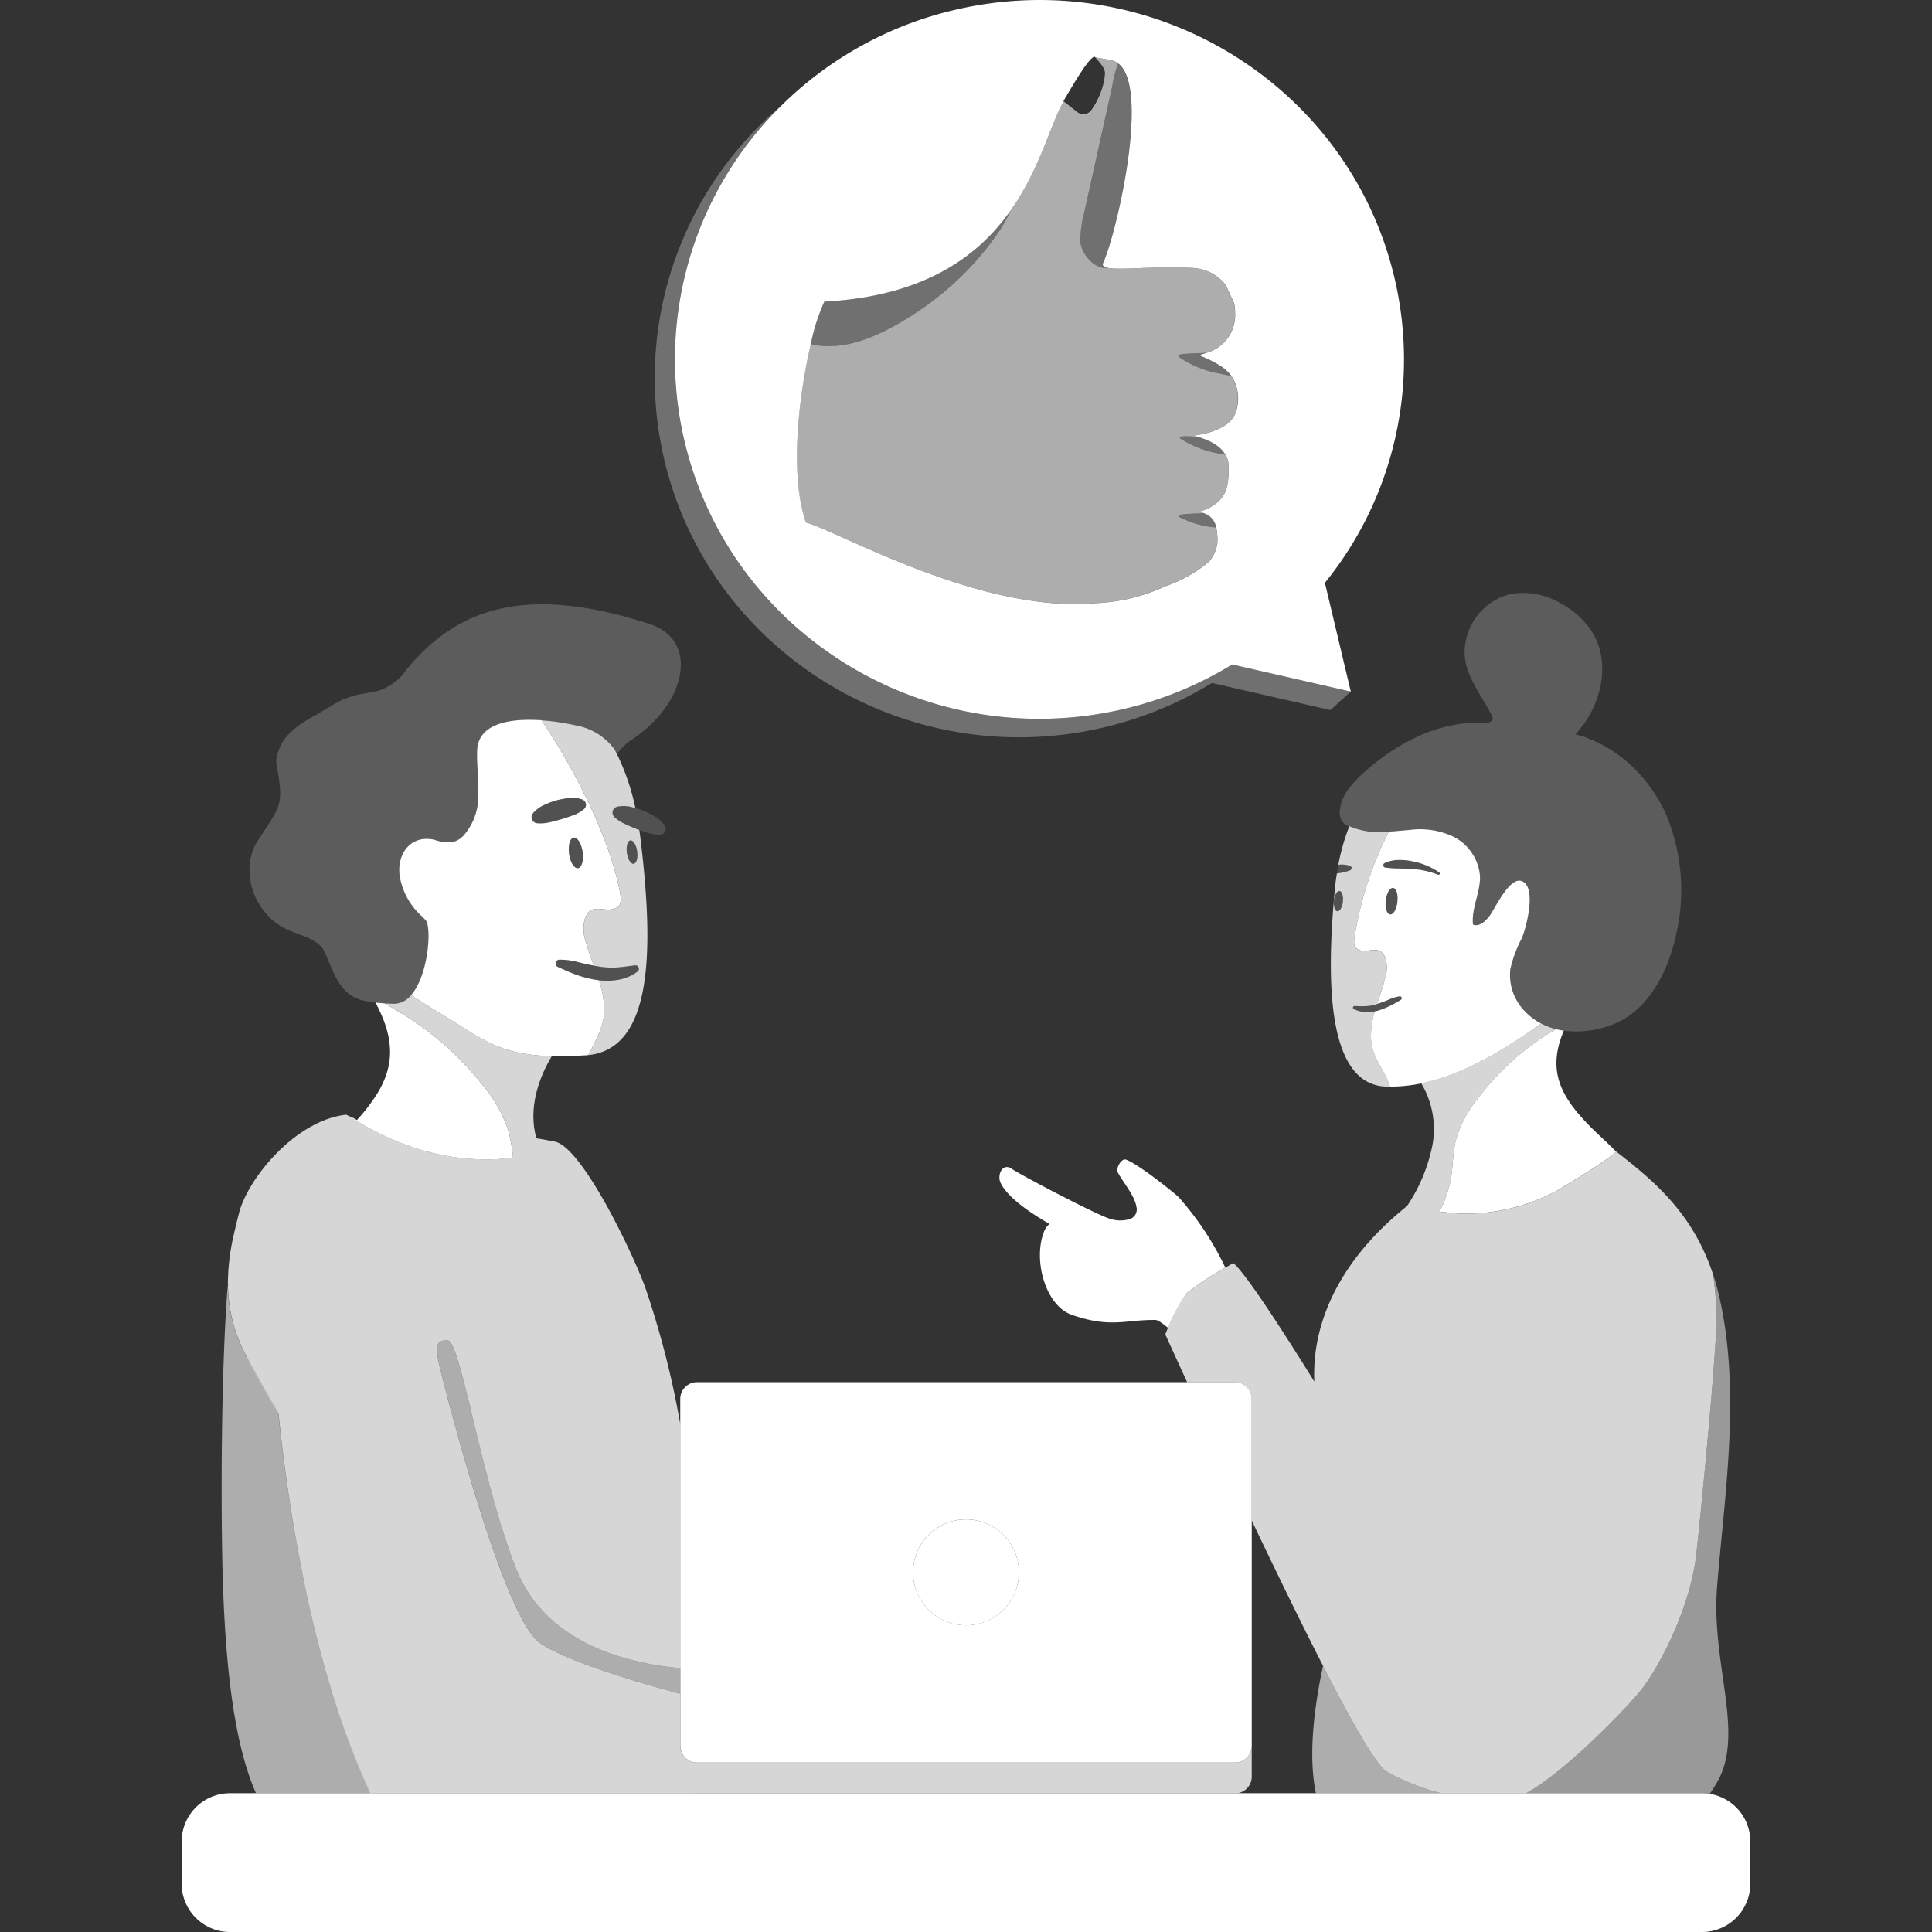 <svg viewBox="0 0 300 300" xmlns="http://www.w3.org/2000/svg"><rect x="0" y="0" width="300" height="300" fill="#333333" stroke="none"/><g fill="#fff"><path d="m 184.09 201.03 c -.03 .03 -.05 .08 -.08 .11 .09 -.12 .18 -.23 .27 -.32 a 2.56 2.56 0 0 0 -.19 .21 z"/><path d="m 184.09 201.03 a 2.56 2.56 0 0 1 .19 -.21 c .02 -.02 .03 -.04 .05 -.06 a 40.8 40.8 0 0 1 5.94 -3.92 46.43 46.43 0 0 0 -7.28 -10.98 c -1.4 -1.26 -6.53 -5.27 -8.17 -5.8 -.68 -.22 -1.61 1.35 -1.24 2.02 .96 1.72 2.6 3.59 2.87 5.27 a 1.56 1.56 0 0 1 -1.03 1.95 c -.03 .01 -.07 .02 -.1 .03 a 5.13 5.13 0 0 1 -2.98 -.08 c -2.2 -.67 -14.07 -6.92 -15.16 -7.71 -1.52 -1.11 -2.34 .91 -1.85 2.03 .93 2.15 4.29 4.58 7.64 6.48 a 3.2 3.2 0 0 0 -.72 .89 c -1.97 4.35 -.02 11.77 4.19 13.23 6 2.08 8.14 .77 12.86 .79 .33 0 .56 0 2.08 1.23 a 25 25 0 0 1 2.65 -5.04 .5 .5 0 0 1 .06 -.12 z"/><path d="m 93.79 157.36 a 14.12 14.12 0 0 0 -.67 -4.79 c -.04 -.12 -.08 -.24 -.12 -.36 -.14 -.02 -.27 -.03 -.41 -.05 a 17.06 17.06 0 0 1 -3.13 -.81 c -.99 -.35 -1.91 -.79 -2.76 -1.17 l -.07 -.03 a .59 .59 0 0 1 .21 -1.13 11.09 11.09 0 0 1 3.18 .44 c .74 .19 1.47 .34 2.19 .48 -.45 -1.22 -.9 -2.43 -1.25 -3.68 a 6.07 6.07 0 0 1 -.17 -3.49 c 1.02 -3.11 3.46 -.57 5.21 -2.01 .58 -.48 .37 -1.66 .25 -2.28 -1.59 -8.38 -7.05 -19.07 -12.16 -26.64 -4.58 -.32 -9.89 .33 -10.01 4.78 -.06 2.29 .28 4.57 .19 6.86 a 9.28 9.28 0 0 1 -2.31 6.29 3.52 3.52 0 0 1 -1.45 .93 6.19 6.19 0 0 1 -3.06 -.3 c -3.75 -.85 -5.94 2.32 -5.36 5.79 a 10.79 10.79 0 0 0 3.34 6.03 c .22 .21 .44 .43 .65 .65 .97 1.04 .48 8.48 -2.22 11.62 l -.02 .02 .09 .03 c 1.91 1.33 3.87 2.45 5.84 3.67 4.07 2.52 6.58 4.41 10.93 5.28 a 28.96 28.96 0 0 0 4.98 .5 c 1.5 .04 3.19 0 5.13 -.12 .09 0 .18 0 .27 -.01 s .16 -.02 .25 -.02 l .01 -.02 a 29.58 29.58 0 0 0 2.16 -4.69 8.59 8.59 0 0 0 .29 -1.77 z m -4.04 -22.55 c -.58 .08 -1.2 -.91 -1.38 -2.22 s .13 -2.44 .71 -2.52 1.2 .91 1.39 2.22 -.14 2.45 -.72 2.53 z m -4.39 -7.13 a 5.92 5.92 0 0 1 -1.96 .15 h -.02 a .94 .94 0 0 1 -.63 -1.53 4.81 4.81 0 0 1 1.67 -1.27 12.97 12.97 0 0 1 1.91 -.73 12.34 12.34 0 0 1 2.01 -.37 4.27 4.27 0 0 1 2.1 .23 .87 .87 0 0 1 .26 1.46 l -.02 .02 a 5.11 5.11 0 0 1 -1.73 .97 c -.59 .21 -1.17 .43 -1.77 .6 s -1.21 .33 -1.82 .48 z"/><path d="m 89.41 112.64 a 35.35 35.35 0 0 0 -5.31 -.79 c 5.11 7.57 10.58 18.26 12.16 26.64 .12 .62 .34 1.8 -.25 2.28 -1.75 1.44 -4.19 -1.1 -5.21 2.01 a 6.07 6.07 0 0 0 .17 3.49 c .35 1.25 .8 2.46 1.25 3.68 .23 .04 .46 .09 .68 .12 a 12.74 12.74 0 0 0 2.81 .16 c .93 -.06 1.85 -.2 2.86 -.33 h .03 a .54 .54 0 0 1 .4 .96 6.81 6.81 0 0 1 -3.07 1.29 10.54 10.54 0 0 1 -2.93 .07 c .04 .12 .08 .24 .12 .36 a 14.12 14.12 0 0 1 .67 4.79 8.65 8.65 0 0 1 -.29 1.78 29.61 29.61 0 0 1 -2.16 4.69 c 9.92 -1.04 10.33 -15.87 8.03 -34.26 -.03 -.24 -.07 -.47 -.1 -.7 -.16 -.06 -.33 -.11 -.49 -.18 -.58 -.22 -1.14 -.49 -1.71 -.74 a 5.99 5.99 0 0 1 -1.65 -1.08 l -.02 -.02 a .94 .94 0 0 1 .44 -1.59 4.81 4.81 0 0 1 2.1 .02 c .24 .06 .49 .12 .72 .19 a 35.92 35.92 0 0 0 -3.19 -9.05 9.5 9.5 0 0 0 -6.06 -3.79 z m 8.47 17.86 c .44 -.06 .92 .7 1.06 1.7 s -.1 1.87 -.54 1.93 -.92 -.7 -1.06 -1.7 .1 -1.86 .54 -1.93 z" opacity=".8"/><path d="m 98.4 134.12 c .44 -.06 .69 -.93 .54 -1.93 s -.62 -1.76 -1.06 -1.7 -.69 .93 -.54 1.93 .62 1.76 1.06 1.7 z" opacity=".15"/><path d="m 89.08 130.07 c -.58 .08 -.9 1.21 -.71 2.52 s .81 2.31 1.38 2.22 .9 -1.21 .71 -2.52 -.8 -2.3 -1.38 -2.22 z" opacity=".15"/><path d="m 59.78 155.81 c .31 .02 .64 .04 .96 .05 .18 .01 .36 .02 .55 .02 a 3.57 3.57 0 0 0 2.57 -1.36 l .02 -.02 c 2.7 -3.13 3.19 -10.57 2.22 -11.62 -.21 -.22 -.43 -.44 -.65 -.65 a 10.79 10.79 0 0 1 -3.35 -6.03 c -.58 -3.47 1.62 -6.63 5.36 -5.79 a 6.19 6.19 0 0 0 3.06 .3 3.52 3.52 0 0 0 1.45 -.93 9.28 9.28 0 0 0 2.31 -6.29 c .09 -2.29 -.26 -4.57 -.19 -6.86 .12 -4.45 5.43 -5.1 10.01 -4.78 a 35.35 35.35 0 0 1 5.31 .79 9.5 9.5 0 0 1 6.06 3.79 c .14 .17 .27 .33 .41 .49 l .01 .01 a 12.6 12.6 0 0 1 1.85 -1.85 c 8.68 -5.43 11.09 -15.6 3.15 -18.18 -19.28 -6.26 -29.98 -2.47 -37.83 7.15 a 8.31 8.31 0 0 1 -4.38 3.23 c -2 .55 -4.04 .27 -7.56 2.52 -3.61 2.25 -7.57 3.59 -8.25 8.35 1.26 7.48 .85 6.53 -3.23 13.03 -2.31 4.66 0 10.85 4.9 13.13 1.95 .91 4.33 1.34 5.6 3 1.55 2.91 2.16 6.92 6.03 7.99 a 17.21 17.21 0 0 0 2.13 .38 l .37 .04 c .36 .03 .73 .07 1.11 .09 z" opacity=".2"/><path d="m 88.94 126.62 a 5.11 5.11 0 0 0 1.73 -.97 l .02 -.02 a .87 .87 0 0 0 -.26 -1.46 4.27 4.27 0 0 0 -2.1 -.23 12.34 12.34 0 0 0 -2.01 .37 13.02 13.02 0 0 0 -1.91 .73 4.81 4.81 0 0 0 -1.67 1.27 .94 .94 0 0 0 .63 1.53 h .03 a 5.92 5.92 0 0 0 1.96 -.15 c .61 -.15 1.21 -.29 1.81 -.47 s 1.18 -.4 1.77 -.6 z" opacity=".15"/><path d="m 95.85 125.27 a .94 .94 0 0 0 -.44 1.59 l .02 .02 a 5.97 5.97 0 0 0 1.65 1.08 c .57 .25 1.13 .52 1.71 .74 .16 .07 .32 .12 .49 .18 .06 .02 .12 .04 .17 .06 .37 .13 .74 .25 1.11 .37 a 5.12 5.12 0 0 0 1.97 .29 h .02 a .87 .87 0 0 0 .69 -1.31 4.28 4.28 0 0 0 -1.52 -1.47 12.36 12.36 0 0 0 -1.82 -.94 10.78 10.78 0 0 0 -1.06 -.36 c -.06 -.02 -.12 -.03 -.17 -.04 -.24 -.07 -.48 -.13 -.72 -.19 a 4.82 4.82 0 0 0 -2.1 -.02 z" opacity=".15"/><path d="m 86.85 149.03 a .59 .59 0 0 0 -.21 1.13 l .07 .03 c .85 .38 1.77 .82 2.76 1.17 a 17.05 17.05 0 0 0 3.13 .81 c .13 .02 .27 .03 .41 .05 a 10.53 10.53 0 0 0 2.93 -.07 6.81 6.81 0 0 0 3.06 -1.29 .54 .54 0 0 0 -.4 -.96 h -.03 c -1.01 .13 -1.92 .27 -2.86 .33 a 12.74 12.74 0 0 1 -2.81 -.16 c -.23 -.03 -.46 -.08 -.68 -.12 -.72 -.13 -1.44 -.29 -2.19 -.48 a 11.08 11.08 0 0 0 -3.18 -.44 z" opacity=".15"/><path d="m 79.66 179.78 a 27.11 27.11 0 0 0 -.62 -3.84 20.62 20.62 0 0 0 -3.98 -7.3 47.51 47.51 0 0 0 -13.26 -11.63 c -.67 -.4 -1.36 -.79 -2.03 -1.2 -.38 -.03 -.75 -.07 -1.1 -.1 l -.37 -.04 q .2 .36 .37 .72 c 2.64 5.24 2.42 9.22 0 13.27 a 27.54 27.54 0 0 1 -3.25 4.26 6.5 6.5 0 0 0 -1.38 -.66 c 1.97 1.09 12.03 8.21 25.62 6.52 z"/><path d="m 35.39 199.18 v .28 c 0 -.09 0 -.18 0 -.28 z"/><path d="m 47.66 247.91 a 262.98 262.98 0 0 1 -4.43 -28.31 c -1.49 -2.61 -3.07 -5.41 -4.7 -8.34 a 1.4 1.4 0 0 1 -.09 -.28 27.14 27.14 0 0 1 -1.18 -2.48 c -.29 -.69 -.55 -1.37 -.77 -2.05 a 23.67 23.67 0 0 1 -1.12 -7 v .02 c -1.1 13.88 -1.08 35.85 -.77 45.89 .03 .86 .06 1.71 .09 2.54 .6 14.69 2.31 24.33 5.05 30.53 h 17.75 c -4.42 -9.33 -7.58 -20.13 -9.83 -30.52 z" opacity=".6"/><path d="m 36.25 191.94 l -.01 .04 z"/><path d="m 240.45 160.5 a 41.03 41.03 0 0 0 -11.17 10.33 17.8 17.8 0 0 0 -3.26 6.39 c -.42 1.78 -.4 3.64 -.67 5.45 a 17.01 17.01 0 0 1 -1.84 5.47 c 1.36 .15 2.57 .25 2.98 .29 a 29.83 29.83 0 0 0 15.2 -3.51 c 1.67 -.93 9.1 -5.55 9.24 -6.12 -.68 -.69 -1.39 -1.38 -2.13 -2.07 -6.21 -5.73 -8.81 -9.99 -5.97 -16.69 a 12.14 12.14 0 0 1 -1.22 -.24 c -.4 .24 -.78 .47 -1.16 .7 z"/><path d="m 236.81 157.06 a 8.08 8.08 0 0 1 -2.29 -6.56 19.71 19.71 0 0 1 1.78 -4.8 c .7 -1.64 2.05 -6.97 .55 -8.51 -2.05 -2.1 -4.66 3.87 -5.57 5.05 -.63 .82 -1.59 1.71 -2.55 1.34 -.29 -2.55 1.19 -5.02 1.08 -7.58 a 7.57 7.57 0 0 0 -4.06 -6.05 12.12 12.12 0 0 0 -6.92 -1.07 c -1.06 .08 -2.12 .19 -3.17 .25 a 55.33 55.33 0 0 0 -5.3 16.17 c -.09 .54 -.25 1.56 .26 1.96 1.55 1.21 3.59 -1.04 4.54 1.61 a 5.23 5.23 0 0 1 -.07 3.01 c -.34 1.36 -.82 2.68 -1.26 4.01 a 13.72 13.72 0 0 0 1.68 -.61 7.46 7.46 0 0 1 1.84 -.57 .29 .29 0 0 1 .18 .53 l -.03 .02 a 15.73 15.73 0 0 1 -3.4 1.64 c -.21 .06 -.42 .1 -.63 .14 -.03 .12 -.07 .23 -.1 .35 a 12.19 12.19 0 0 0 -.47 4.14 7.5 7.5 0 0 0 .29 1.53 c .6 1.99 2.09 3.73 2.64 5.67 a 24.02 24.02 0 0 0 4.87 -.5 c 6.01 -1.24 12.11 -4.65 18.6 -9.3 a 9.53 9.53 0 0 1 -2.49 -1.87 z m -19.82 -17.02 c -.13 1.13 -.64 2.01 -1.14 1.95 s -.8 -1.02 -.67 -2.16 .64 -2.01 1.14 -1.95 .79 1.03 .66 2.16 z m 6.53 -4.28 a .19 .19 0 0 1 -.23 .07 12.77 12.77 0 0 0 -4.04 -.89 c -.69 -.03 -1.37 -.06 -2.05 -.08 a 17.32 17.32 0 0 1 -2.07 -.14 h -.01 a .37 .37 0 0 1 -.11 -.7 5.17 5.17 0 0 1 2.19 -.48 8.99 8.99 0 0 1 2.22 .23 10.88 10.88 0 0 1 4.07 1.71 .19 .19 0 0 1 .04 .27 z"/><path d="m 212.91 161.53 a 12.19 12.19 0 0 1 .47 -4.14 c .03 -.12 .07 -.23 .1 -.35 a 5.03 5.03 0 0 1 -3.26 -.34 .26 .26 0 0 1 .13 -.49 h .02 a 15.2 15.2 0 0 0 1.76 .02 6.64 6.64 0 0 0 1.7 -.32 c .43 -1.33 .92 -2.65 1.26 -4.01 a 5.23 5.23 0 0 0 .07 -3.01 c -.95 -2.66 -3 -.41 -4.54 -1.61 -.52 -.4 -.35 -1.43 -.26 -1.97 a 55.34 55.34 0 0 1 5.3 -16.17 12.05 12.05 0 0 1 -6.14 -.84 32.45 32.45 0 0 0 -1.7 5.98 4.21 4.21 0 0 1 1.8 .17 .37 .37 0 0 1 .23 .47 .37 .37 0 0 1 -.22 .23 h -.01 a 8.56 8.56 0 0 1 -1.72 .44 l -.31 .05 c -.1 .67 -.21 1.33 -.27 2.04 -1.59 16.14 -.87 30.91 8.07 31.05 h .45 c -.55 -1.94 -2.03 -3.68 -2.64 -5.67 a 7.48 7.48 0 0 1 -.29 -1.53 z m -4.38 -21.52 c -.1 .87 -.49 1.54 -.87 1.49 s -.61 -.78 -.52 -1.65 .49 -1.54 .87 -1.49 .61 .78 .51 1.65 z" opacity=".8"/><path d="m 208.01 138.37 c -.38 -.04 -.77 .62 -.87 1.49 s .13 1.6 .52 1.65 .77 -.62 .87 -1.49 -.13 -1.61 -.52 -1.65 z" opacity=".15"/><path d="m 216.31 137.88 c -.5 -.06 -1.01 .82 -1.14 1.95 s .17 2.1 .67 2.16 1.01 -.82 1.14 -1.95 -.16 -2.1 -.67 -2.16 z" opacity=".15"/><path d="m 210.36 156.21 h -.02 a .26 .26 0 0 0 -.13 .49 5.03 5.03 0 0 0 3.26 .34 c .21 -.04 .43 -.09 .63 -.14 a 15.73 15.73 0 0 0 3.38 -1.62 l .03 -.02 a .29 .29 0 0 0 -.18 -.53 7.51 7.51 0 0 0 -1.84 .57 13.56 13.56 0 0 1 -1.68 .61 6.64 6.64 0 0 1 -1.7 .32 15.23 15.23 0 0 1 -1.75 -.02 z" opacity=".15"/><path d="m 219.41 133.78 a 8.95 8.95 0 0 0 -2.22 -.23 5.17 5.17 0 0 0 -2.19 .48 .37 .37 0 0 0 .11 .7 h .01 a 17.3 17.3 0 0 0 2.07 .14 c .68 .01 1.36 .04 2.05 .08 a 12.77 12.77 0 0 1 4.04 .89 .19 .19 0 0 0 .19 -.34 10.88 10.88 0 0 0 -4.06 -1.72 z" opacity=".15"/><path d="m 209.61 135.15 h .01 a .38 .38 0 0 0 -.01 -.7 4.21 4.21 0 0 0 -1.8 -.17 c -.08 .44 -.15 .9 -.22 1.37 l .31 -.05 a 8.65 8.65 0 0 0 1.71 -.45 z" opacity=".15"/><path d="m 215.64 129.14 c 1.05 -.07 2.12 -.18 3.17 -.25 a 12.12 12.12 0 0 1 6.92 1.07 7.57 7.57 0 0 1 4.07 6.04 c .11 2.56 -1.36 5.03 -1.08 7.58 .97 .37 1.93 -.52 2.55 -1.34 .91 -1.18 3.51 -7.15 5.57 -5.05 1.5 1.53 .15 6.87 -.55 8.51 a 19.71 19.71 0 0 0 -1.78 4.8 8.08 8.08 0 0 0 2.29 6.56 9.51 9.51 0 0 0 2.49 1.86 10.47 10.47 0 0 0 2.3 .88 11.61 11.61 0 0 0 1.22 .24 15.47 15.47 0 0 0 7.42 -.88 c 5.45 -2 8.58 -7.8 9.9 -13.45 a 30.53 30.53 0 0 0 -1.38 -19.15 c -2.63 -5.96 -7.81 -10.9 -14.12 -12.54 3.96 -4.19 5.63 -10.96 2.61 -15.87 a 12.99 12.99 0 0 0 -4.91 -4.47 11.45 11.45 0 0 0 -7.67 -1.46 9.27 9.27 0 0 0 -6.62 5.82 c -2 5.37 1.35 8.62 3.59 13.04 a 1.05 1.05 0 0 1 .15 .47 c 0 .59 -.82 .73 -1.41 .7 -6.95 -.34 -13.61 3.17 -18.75 7.86 -1.72 1.57 -3.41 3.48 -3.58 5.81 a 2.43 2.43 0 0 0 .34 1.59 2.54 2.54 0 0 0 .97 .75 c .05 .02 .09 .03 .13 .06 a 12.05 12.05 0 0 0 6.16 .82 z" opacity=".2"/><path d="m 266.58 205.35 c -.46 7.45 -1.03 14.06 -1.47 18.64 -.46 5.03 -1.15 12.24 -1.71 17.31 -.95 8.57 -5.95 17.76 -8.49 20.99 -2.16 2.74 -11.85 12.84 -17.96 16.15 h 27.33 a 7.51 7.51 0 0 1 1.21 .1 22.66 22.66 0 0 0 1.3 -2.09 c 4.07 -7.53 -1.11 -18.17 -.16 -30.08 1.1 -13.91 3.82 -30.39 .24 -45.44 -.25 -1.06 -.54 -2.06 -.86 -3.03 a 57.77 57.77 0 0 1 .57 7.45 z" opacity=".5"/><path d="m 205.44 258.65 c -1.78 8.42 -2.12 14.9 -1.11 19.8 h 19.45 a 34.42 34.42 0 0 1 -8.48 -3.39 c -1.53 -.88 -5.32 -7.56 -9.86 -16.41 z" opacity=".6"/><path d="m 194.36 217.23 v 18.85 c 3.67 7.71 7.59 15.78 11.07 22.57 4.54 8.85 8.34 15.53 9.86 16.41 a 34.42 34.42 0 0 0 8.48 3.39 h 13.18 c 6.11 -3.31 15.8 -13.4 17.96 -16.15 2.54 -3.23 7.54 -12.42 8.49 -20.99 .56 -5.08 1.25 -12.28 1.71 -17.31 .44 -4.59 1.01 -11.2 1.47 -18.64 a 57.68 57.68 0 0 0 -.57 -7.44 c -3.19 -9.71 -9.45 -14.74 -15.07 -19.13 a .1 .1 0 0 0 -.01 .02 c -.14 .57 -7.57 5.2 -9.24 6.12 a 29.82 29.82 0 0 1 -15.2 3.51 c -.41 -.04 -1.62 -.14 -2.98 -.29 a 17.01 17.01 0 0 0 1.84 -5.47 c .27 -1.81 .25 -3.67 .67 -5.45 a 17.82 17.82 0 0 1 3.26 -6.39 41.03 41.03 0 0 1 11.17 -10.33 c .38 -.24 .76 -.47 1.14 -.71 a 10.52 10.52 0 0 1 -2.3 -.88 c -6.49 4.65 -12.59 8.06 -18.6 9.3 a 13.8 13.8 0 0 1 1.72 9.68 26.01 26.01 0 0 1 -3.93 9.38 c -14.73 11.8 -14.52 23.98 -14.39 27.25 -5.65 -9.08 -10.71 -16.8 -12.57 -18.4 0 0 -.51 .28 -1.25 .71 a 41.06 41.06 0 0 0 -5.99 3.98 c -.09 .1 -.18 .21 -.27 .32 a 28.78 28.78 0 0 0 -2.65 5.04 c -.26 .62 -.41 1.03 -.41 1.03 s 1.3 2.87 3.39 7.42 h 7.41 a 2.61 2.61 0 0 1 2.61 2.6 z" opacity=".8"/><path d="m 184.28 200.81 a 41.17 41.17 0 0 1 5.99 -3.98 40.88 40.88 0 0 0 -5.94 3.93 c -.01 .01 -.03 .04 -.05 .05 z"/><path d="m 184.28 200.81 a 41.17 41.17 0 0 1 5.99 -3.98 40.88 40.88 0 0 0 -5.94 3.93 c -.01 .01 -.03 .04 -.05 .05 z" opacity=".8"/><path d="m 181.37 206.18 a 28.78 28.78 0 0 1 2.65 -5.04 25 25 0 0 0 -2.65 5.04 z"/><path d="m 181.37 206.18 a 28.78 28.78 0 0 1 2.65 -5.04 25 25 0 0 0 -2.65 5.04 z" opacity=".8"/><path d="m 36.51 206.46 c .21 .67 .48 1.36 .77 2.05 a 27.01 27.01 0 0 0 1.18 2.48 c .03 .06 .06 .11 .09 .17 1.62 2.94 3.2 5.73 4.7 8.34 a 262.92 262.92 0 0 0 4.42 28.3 c 2.26 10.42 5.43 21.28 9.87 30.65 h 50.3 a 2.55 2.55 0 0 0 .4 .04 h 83.52 a 2.55 2.55 0 0 0 .4 -.04 2.6 2.6 0 0 0 2.21 -2.57 v -4.8 a 2.6 2.6 0 0 1 -2.61 2.61 h -83.52 a 2.6 2.6 0 0 1 -2.61 -2.61 v -8.08 c -5.47 -1.45 -17.27 -4.82 -21.76 -7.85 -5.93 -4.01 -15.25 -41.52 -15.25 -41.52 -1.15 -4.42 -1.12 -5.6 .89 -5.49 s 5.2 21.65 10.61 35.39 c 5.27 13.4 21 15.01 25.52 15.52 v -37.86 a 140.26 140.26 0 0 0 -5.43 -21.22 c -1.99 -5.5 -9.86 -21.91 -14.08 -22.71 -1.74 -.33 -2.49 -.45 -2.81 -.5 h -.03 c -.02 -.05 -.03 -.1 -.04 -.16 -1.35 -5.06 .82 -9.91 2.44 -12.61 a 28.97 28.97 0 0 1 -4.98 -.5 c -4.35 -.86 -6.85 -2.76 -10.93 -5.28 -1.97 -1.22 -3.93 -2.34 -5.84 -3.67 l -.09 -.03 a 3.56 3.56 0 0 1 -2.57 1.36 c -.18 0 -.36 -.01 -.55 -.02 -.32 -.01 -.65 -.03 -.96 -.05 .67 .41 1.35 .8 2.03 1.2 a 47.52 47.52 0 0 1 13.26 11.63 20.61 20.61 0 0 1 3.98 7.3 27.11 27.11 0 0 1 .62 3.84 c -13.59 1.69 -23.65 -5.43 -25.61 -6.53 a .94 .94 0 0 0 -.33 -.15 c -7.9 .9 -15.22 9.93 -16.59 15.22 -.3 1.17 -.6 2.37 -.87 3.6 l -.01 .04 a 33.78 33.78 0 0 0 -.86 7.2 c 0 .09 0 .19 .01 .28 a 23.65 23.65 0 0 0 1.11 7.03 z" opacity=".8"/><path d="m 265.49 278.55 a 7.51 7.51 0 0 0 -1.21 -.1 h -72.12 a 2.55 2.55 0 0 1 -.4 .04 h -83.52 a 2.53 2.53 0 0 1 -.4 -.04 h -50.3 c -4.44 -9.37 -7.62 -20.23 -9.87 -30.65 a 262.92 262.92 0 0 1 -4.44 -28.3 c -1.49 -2.61 -3.07 -5.41 -4.7 -8.34 -.03 -.06 -.06 -.11 -.09 -.17 a 1.38 1.38 0 0 0 .09 .28 c 1.62 2.94 3.2 5.73 4.7 8.34 a 262.98 262.98 0 0 0 4.43 28.31 c 2.25 10.38 5.41 21.19 9.82 30.53 h -21.76 a 7.51 7.51 0 0 0 -7.51 7.5 v 6.54 a 7.51 7.51 0 0 0 7.51 7.51 h 228.56 a 7.51 7.51 0 0 0 7.51 -7.51 v -6.54 a 7.5 7.5 0 0 0 -6.3 -7.4 z"/><path d="m 80.12 243.53 c -5.4 -13.74 -8.6 -35.27 -10.61 -35.39 s -2.04 1.07 -.89 5.49 c 0 0 9.33 37.51 15.25 41.52 4.49 3.04 16.29 6.4 21.76 7.85 v -3.95 c -4.52 -.51 -20.24 -2.13 -25.51 -15.52 z" opacity=".6"/><path d="m 105.64 259.05 v 12.03 a 2.6 2.6 0 0 0 2.61 2.61 h 83.52 a 2.6 2.6 0 0 0 2.6 -2.61 v -53.85 a 2.61 2.61 0 0 0 -2.6 -2.61 h -83.53 a 2.61 2.61 0 0 0 -2.61 2.61 v 41.82 z m 44.36 -23.12 a 8.22 8.22 0 1 1 -8.22 8.22 8.22 8.22 0 0 1 8.22 -8.22 z"/><path d="m 150 235.93 c 4.54 0 8.22 3.68 8.22 8.22 0 4.55 -3.68 8.23 -8.22 8.23 s -8.22 -3.68 -8.22 -8.23 c 0 -4.54 3.68 -8.22 8.22 -8.22 z"/><path d="m 171.21 113 a 56.97 56.97 0 0 0 16.97 -6.95 l 18.42 4.21 3.14 -2.87 -18.42 -4.21 a 56.97 56.97 0 0 1 -16.98 6.95 c -30.43 7.05 -60.9 -11.56 -68.05 -41.56 a 55.22 55.22 0 0 1 15.05 -52.18 55.3 55.3 0 0 0 -18.18 55.05 c 7.15 30 37.62 48.6 68.05 41.56 z" opacity=".3"/><path d="m 106.3 68.57 c 7.15 30 37.62 48.6 68.05 41.56 a 56.96 56.96 0 0 0 16.98 -6.95 l 18.42 4.21 -4.02 -16.89 a 55.08 55.08 0 0 0 10.78 -47.45 c -7.15 -29.99 -37.62 -48.6 -68.05 -41.56 a 56.55 56.55 0 0 0 -27.12 14.9 55.22 55.22 0 0 0 -15.04 52.18 z m 85.7 -4.99 c -.45 2.4 -3.44 3.67 -6.66 4.05 .24 .07 .46 .14 .69 .21 2.02 .63 3.5 1.45 4.25 2.77 a 3.96 3.96 0 0 1 .44 1.09 12.21 12.21 0 0 1 -.11 3.45 c -.26 2.18 -2.2 3.74 -4.39 4.29 .26 .08 .49 .16 .71 .25 a 2.86 2.86 0 0 1 1.93 2.22 7.35 7.35 0 0 1 .16 1.18 5.27 5.27 0 0 1 -1.31 4.14 21.39 21.39 0 0 1 -6.76 3.81 28.77 28.77 0 0 1 -10.77 2.62 c -17.95 1.62 -39.91 -11.13 -45.05 -12.54 -2.6 -7.7 -1.03 -19.98 .77 -27.69 a 30.43 30.43 0 0 1 2.1 -6.59 c 15.76 -.84 24.03 -7.21 28.93 -14.15 4.58 -6.49 6.21 -13.47 8.2 -16.89 l 2.18 1.7 a 1.51 1.51 0 0 0 2.12 -.26 c .02 -.02 .04 -.05 .05 -.07 a 12.12 12.12 0 0 0 2.02 -4.83 12.13 12.13 0 0 1 -2.01 4.75 1.52 1.52 0 0 1 -2.11 .4 c -.03 -.02 -.05 -.04 -.08 -.06 l -2.18 -1.71 c 2 -3.43 4.15 -7.02 4.9 -6.9 .02 .03 .06 .07 .08 .1 .38 .06 2.01 .33 2.56 .46 a 2.54 2.54 0 0 1 .98 .47 c 5 3.76 -.29 26.54 -2.33 30.93 -.23 .49 .13 .74 .91 .85 a 12.47 12.47 0 0 0 1.86 .09 c .23 0 .44 0 .65 -.01 2.58 -.06 6.36 -.31 10.54 -.1 a 6.9 6.9 0 0 1 5.07 2.66 l 1.29 2.81 a 7.17 7.17 0 0 1 .16 1.67 6.07 6.07 0 0 1 -4.38 6.02 12.3 12.3 0 0 1 -1.26 .36 c 2.05 .89 3.96 1.74 5.07 3.27 a 6.36 6.36 0 0 1 .8 5.18 z"/><path d="m 189.43 58.02 a 15.98 15.98 0 0 1 -6.13 -2.43 c -1.09 -.8 1.15 -.62 4.09 -.82 a 6.07 6.07 0 0 0 4.38 -6.02 7.17 7.17 0 0 0 -.16 -1.67 l -1.29 -2.81 a 6.9 6.9 0 0 0 -5.07 -2.66 c -4.19 -.21 -7.96 .05 -10.54 .1 -.21 .01 -.42 .02 -.65 .01 a 12.47 12.47 0 0 1 -1.86 -.09 c -.27 -.02 -.51 -.03 -.66 -.03 -1.8 .01 -3.73 -2.38 -3.79 -4.17 a 17.44 17.44 0 0 1 .58 -4.31 q 2.19 -9.88 4.38 -19.75 a 17.24 17.24 0 0 1 .91 -3.52 2.54 2.54 0 0 0 -.98 -.47 c -.55 -.12 -2.17 -.4 -2.56 -.46 .43 .52 1.57 1.59 1.5 2.55 a .79 .79 0 0 1 -.01 .08 c -.01 .14 -.04 .28 -.05 .43 -.02 .12 -.02 .25 -.04 .37 a 12.12 12.12 0 0 1 -2.02 4.82 1.51 1.51 0 0 1 -2.1 .38 l -.06 -.05 -2.18 -1.7 c -1.99 3.42 -3.62 10.4 -8.2 16.89 a 21.08 21.08 0 0 1 -1.58 2.93 45.91 45.91 0 0 1 -10.22 10.9 49.48 49.48 0 0 1 -6.13 4.03 c -3.75 2.09 -8.02 3.71 -12.26 3.06 -.28 -.04 -.56 -.11 -.85 -.18 -1.8 7.7 -3.37 19.98 -.77 27.68 5.14 1.41 27.1 14.16 45.05 12.54 a 28.75 28.75 0 0 0 10.77 -2.62 21.37 21.37 0 0 0 6.76 -3.81 5.27 5.27 0 0 0 1.32 -4.13 7.25 7.25 0 0 0 -.16 -1.18 14.91 14.91 0 0 1 -5.63 -1.58 c -.84 -.47 .84 -.54 3.7 -.64 -.22 -.09 -.45 -.17 -.71 -.25 2.19 -.55 4.13 -2.11 4.39 -4.29 a 12.21 12.21 0 0 0 .11 -3.45 3.96 3.96 0 0 0 -.44 -1.09 l -.71 -.14 a 15.98 15.98 0 0 1 -6.18 -2.31 c -.68 -.47 .48 -.47 2.64 -.33 -.23 -.07 -.45 -.14 -.69 -.21 3.22 -.38 6.21 -1.65 6.66 -4.05 a 6.35 6.35 0 0 0 -.81 -5.19 c -.44 -.08 -1.01 -.2 -1.75 -.36 z" opacity=".6"/><path d="m 138.99 50.55 a 49.48 49.48 0 0 0 6.13 -4.03 45.93 45.93 0 0 0 10.21 -10.9 21.21 21.21 0 0 0 1.58 -2.93 c -4.9 6.94 -13.17 13.31 -28.93 14.15 a 30.43 30.43 0 0 0 -2.1 6.59 c .28 .07 .57 .14 .85 .18 4.24 .65 8.51 -.97 12.26 -3.06 z" opacity=".3"/><path d="m 183.3 55.59 a 15.98 15.98 0 0 0 6.13 2.43 c .74 .16 1.31 .28 1.76 .37 -1.11 -1.52 -3.02 -2.38 -5.07 -3.27 a 12.3 12.3 0 0 0 1.26 -.36 c -2.93 .21 -5.17 .03 -4.08 .83 z" opacity=".3"/><path d="m 183.39 68.16 a 15.99 15.99 0 0 0 6.18 2.31 l .71 .14 c -.75 -1.32 -2.24 -2.14 -4.25 -2.77 -2.17 -.15 -3.32 -.15 -2.64 .32 z" opacity=".3"/><path d="m 183.22 80.33 a 14.88 14.88 0 0 0 5.63 1.58 2.86 2.86 0 0 0 -1.93 -2.22 c -2.87 .1 -4.54 .18 -3.7 .64 z" opacity=".3"/><path d="m 168.33 33.12 a 17.44 17.44 0 0 0 -.58 4.31 c .06 1.8 1.99 4.19 3.79 4.17 .15 0 .39 .01 .66 .03 -.78 -.12 -1.13 -.36 -.91 -.85 2.05 -4.39 7.33 -27.17 2.33 -30.93 a 17.24 17.24 0 0 0 -.91 3.52 q -2.19 9.88 -4.38 19.75 z" opacity=".3"/></g></svg>